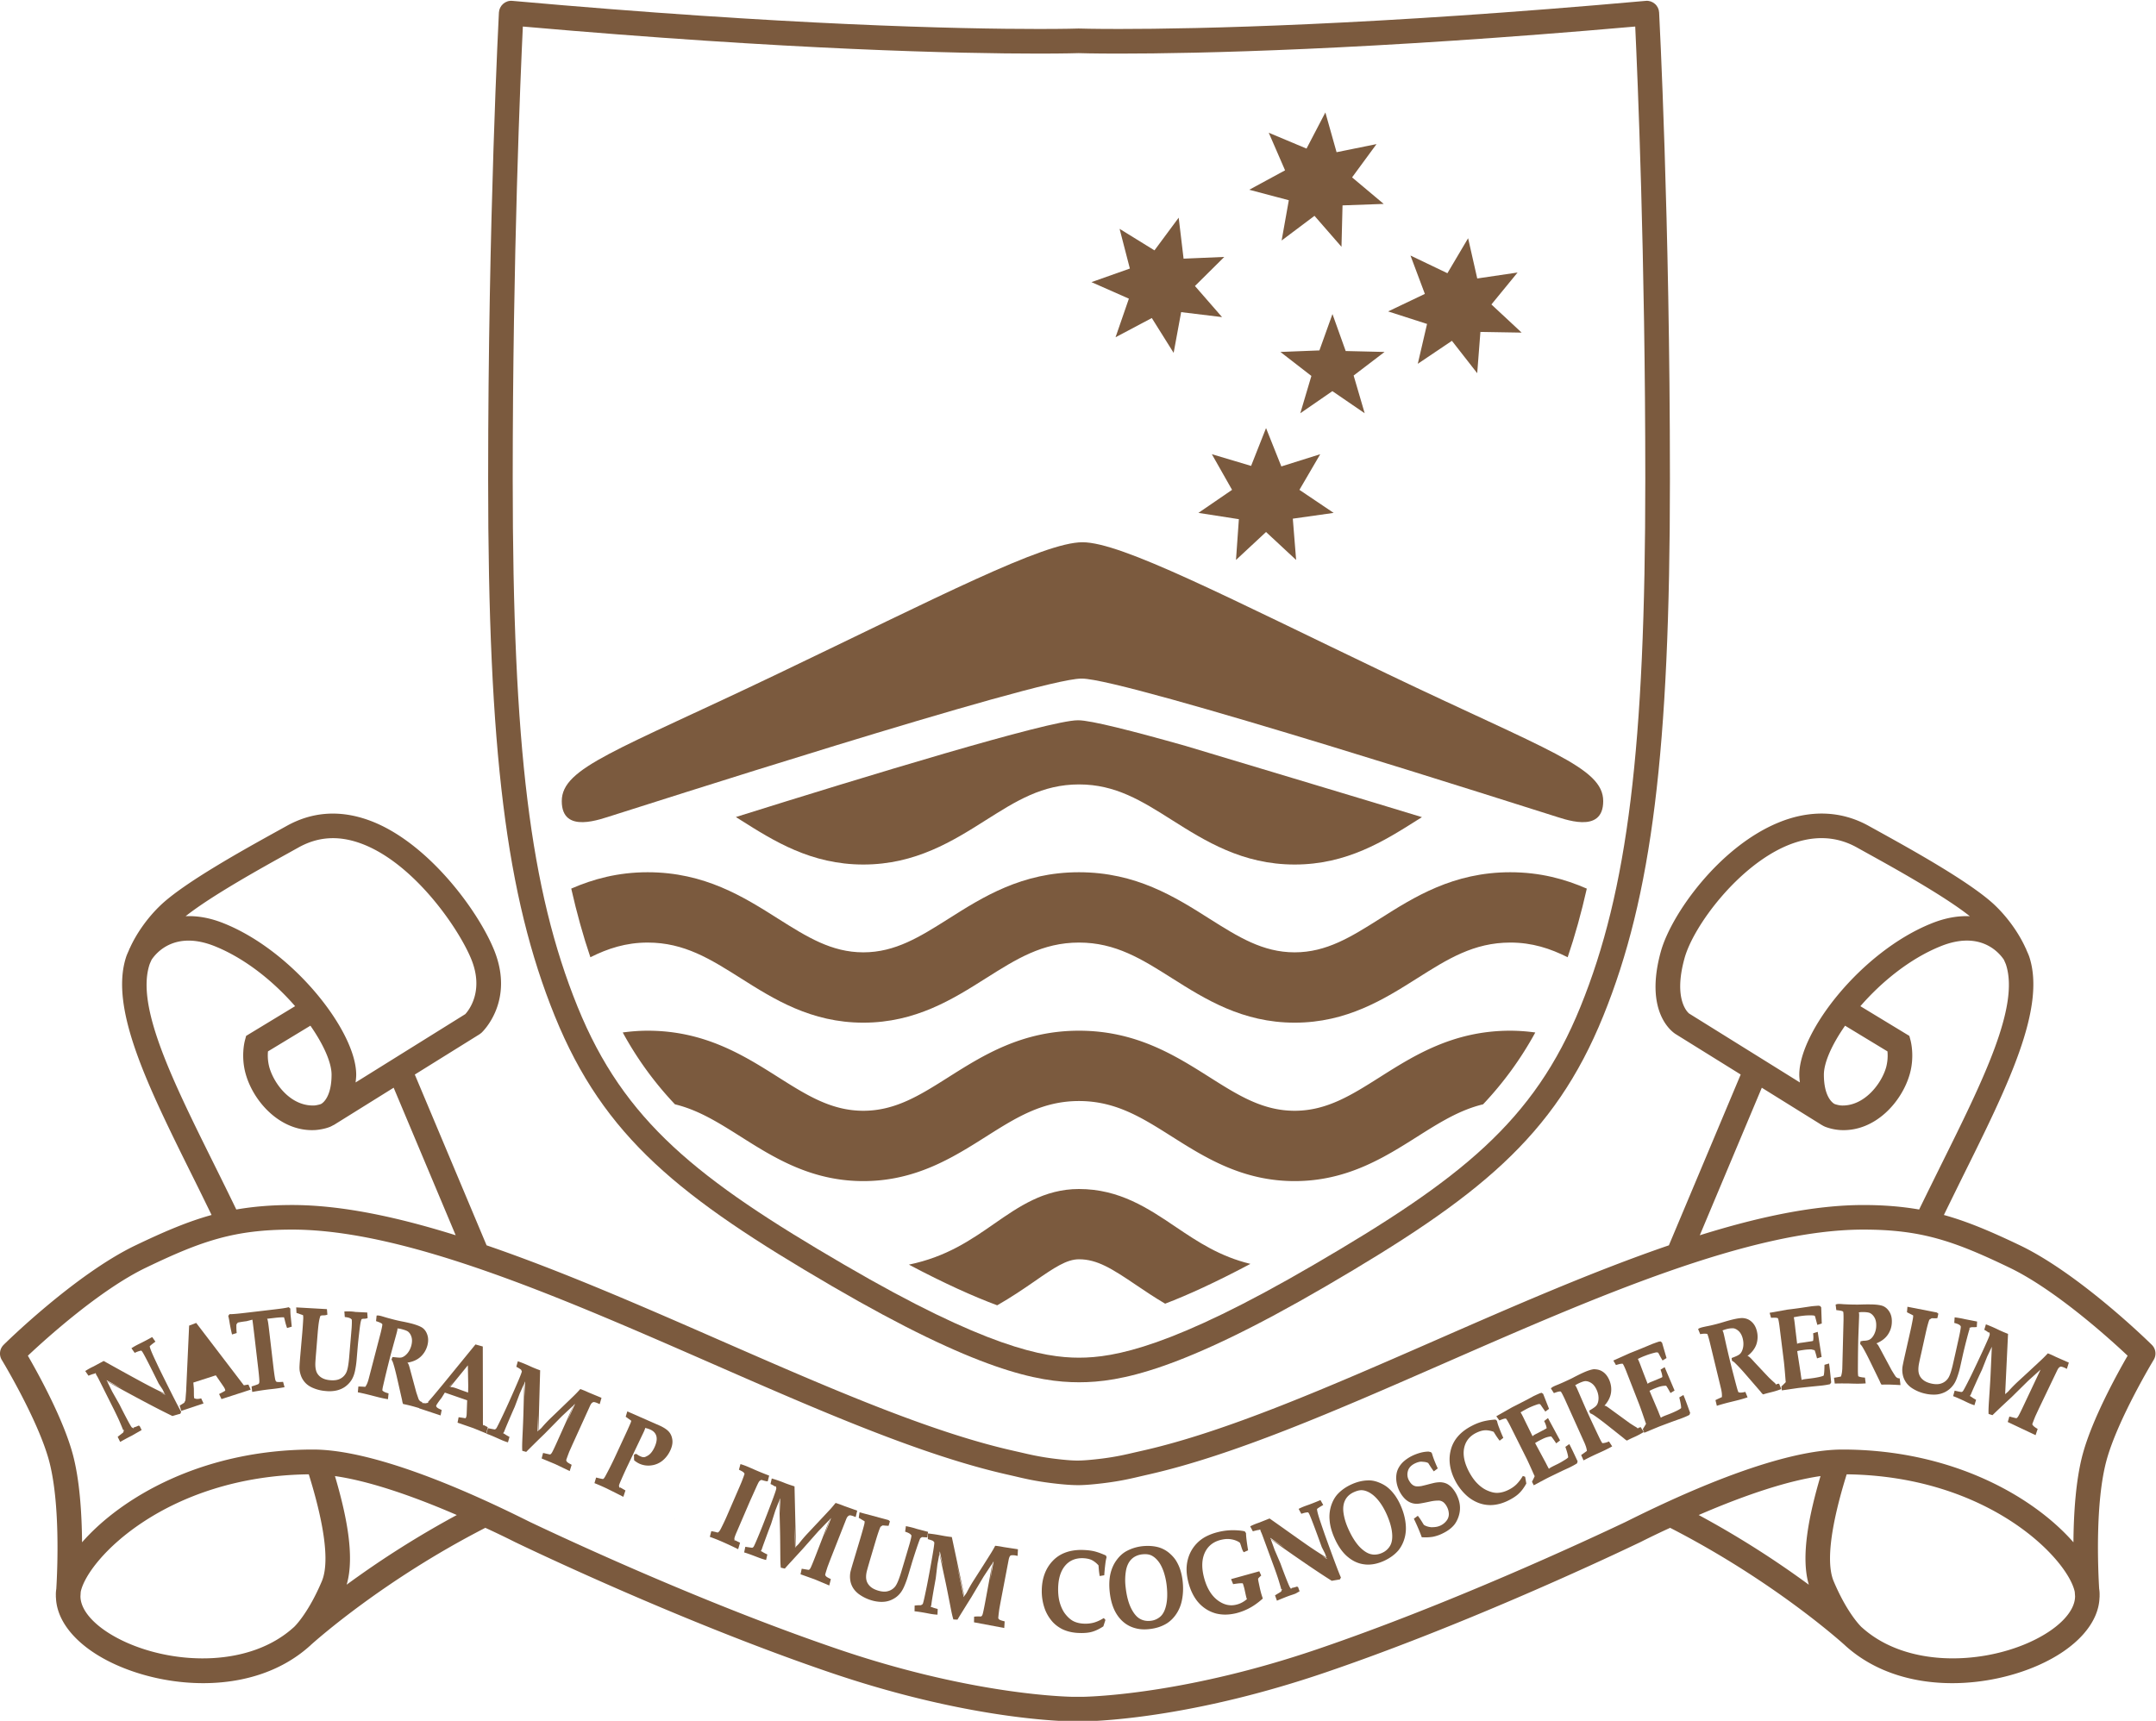 <svg xmlns="http://www.w3.org/2000/svg" width="372.073" height="297.031" fill="none"><path fill="#7B5A3E" d="M269.636 331.635c-.908-3.372-1.174-7.76-1.2-11.409-5.069 5.794-15.562 12.012-29.92 12.012-6.033 0-15.569-3.16-27.58-9.137l-.561-.277c-5.024-2.384-22.75-10.63-39.893-16.462-16.246-5.529-28.018-6.087-30.261-6.143h-1.364c-2.202.049-13.992.603-30.283 6.143-17.143 5.831-34.87 14.078-39.893 16.462l-.561.277c-12.01 5.978-21.547 9.137-27.58 9.137-14.358 0-24.851-6.218-29.917-12.012-.03 3.65-.295 8.04-1.203 11.41-1.223 4.536-4.426 10.353-5.813 12.752 2.43 2.29 9.405 8.575 15.289 11.401 7.226 3.478 11.454 4.93 18.926 4.93 14.699 0 34.705-8.755 54.054-17.218 14.138-6.191 27.494-12.038 38.69-14.538l.848-.195c1.197-.285 2.557-.606 4.591-.861 1.917-.243 2.96-.28 3.626-.28.456 0 1.503.037 3.42.28 2.034.255 3.391.576 4.591.86l.848.196c11.192 2.5 24.549 8.347 38.69 14.538 19.345 8.463 39.355 17.218 54.054 17.218 7.472 0 11.7-1.452 18.926-4.93 5.88-2.826 12.863-9.11 15.289-11.401-1.387-2.4-4.59-8.216-5.813-12.753m-6.979-24.394c-6.471-2.878-15.966-3.133-21.603 1.962-.015.007-.026.018-.048.037-.232.221-1.91 1.92-3.608 5.93-1.39 3.278.599 10.371 1.679 13.86 18.433-.225 28.649-10.99 29.528-15.223l.041-.573c-.012-2.059-2.303-4.35-5.989-5.993m-42.738 16.519c6.34 2.743 11.719 4.461 15.771 5.042-1.447-4.911-2.609-10.361-1.514-14.067a122 122 0 0 1-14.257 9.025m-175.04-9.021c1.096 3.702-.066 9.152-1.513 14.063 4.056-.58 9.435-2.299 15.775-5.042a123 123 0 0 1-14.261-9.021m-3.221.43c-1.683-3.964-3.339-5.67-3.593-5.914-.033-.026-.048-.045-.063-.052-5.638-5.098-15.132-4.844-21.603-1.962-3.686 1.644-5.974 3.934-5.985 5.993l.034.573c.878 4.233 11.098 14.998 29.527 15.223 1.084-3.496 3.073-10.586 1.683-13.86m-13.869 53.856c-5.473 11.03-10.201 20.553-8.437 26 .064.194.18.419.27.632.571.865 3.008 3.855 8.23 1.737 3.97-1.61 7.63-4.612 10.351-7.745l-6.34-3.848-.164-.617c-.056-.214-.512-2.089.101-4.29 1.017-3.653 4.538-7.523 8.975-7.288.33.015 1.249.128 1.97.427.079.03.206.097.374.191.045.022.097.041.135.064l7.708 4.802 8.03-19.105c-7.634 2.388-14.826 3.916-21.17 3.916-2.714 0-5.035-.203-7.23-.58a588 588 0 0 1-2.803 5.704m13.779 7.961c-.15-.07-.65-.187-.908-.198-3.047-.097-5.2 2.837-5.795 4.963a5.9 5.9 0 0 0-.172 2.044l5.492 3.328c1.716-2.463 2.74-4.788 2.74-6.341 0-2.65-.957-3.519-1.237-3.717zm-4.243 32.479 1.3.723c2.494 1.396 5.092 1.587 7.944.587 6.871-2.414 12.8-10.997 14.448-15.054 1.671-4.114-.332-6.614-.78-7.101l-14.202-8.849c.034.333.079.637.079 1.011 0 5.577-8.041 15.912-17.069 19.565-1.869.764-3.54 1.018-5.017.951 3.346 2.654 9.936 6.307 13.297 8.167M228.09 379.09l7.593-4.724s.007-.003.011-.015l.033-.018.03-.012c.296-.187.531-.288.61-.314a6.7 6.7 0 0 1 1.914-.4c4.463-.24 7.954 3.634 8.975 7.287.613 2.201.153 4.076.101 4.29l-.165.617-6.34 3.848c2.722 3.133 6.382 6.135 10.351 7.745 5.219 2.13 7.656-.869 8.232-1.737.086-.21.202-.438.269-.633 1.764-5.446-2.968-14.972-8.441-26.003-.919-1.864-1.865-3.77-2.803-5.7-2.195.377-4.512.58-7.226.58-6.34 0-13.54-1.528-21.173-3.916zm9.406-2.1c-.131.075-1.369.786-1.369 3.792 0 1.553 1.025 3.878 2.744 6.34l5.488-3.327a5.9 5.9 0 0 0-.168-2.044c-.595-2.13-2.826-5.068-5.794-4.963a3.4 3.4 0 0 0-.901.202m-19.401 18.9c1.158 4.161 6.919 11.906 13.307 14.571 3.249 1.347 6.288 1.261 9.024-.273l1.301-.723c3.365-1.86 9.947-5.506 13.297-8.167-1.477.067-3.144-.187-5.017-.951-9.027-3.653-17.064-13.988-17.064-19.565 0-.374.048-.678.074-1.007l-14.332 8.92c-.018.011-2.145 1.62-.59 7.194m60.49-50.095c-.089.101-9.233 9.115-17.046 12.873-3.738 1.789-6.781 3.088-9.876 3.945.823 1.684 1.649 3.365 2.449 4.99 5.786 11.656 10.781 21.724 8.62 28.406-.105.325-.273.659-.415 1l.015.01q-.037.064-.079.132c-.856 1.905-2.284 3.941-3.969 5.554-3.081 2.946-10.841 7.239-15.017 9.553l-1.289.711c-3.574 2.01-7.66 2.156-11.802.427-7.655-3.186-13.816-11.862-15.15-16.646-2.21-7.954 1.532-10.488 1.951-10.739l8.381-5.21-9.297-22.118c-9.719-3.332-20.021-7.835-30.156-12.27-13.992-6.12-27.213-11.907-38.103-14.344l-.889-.202c-1.122-.262-2.396-.565-4.262-.8-1.659-.203-2.557-.252-3.095-.252h-.078c-.359-.003-1.174.012-3.073.251-1.866.236-3.14.54-4.262.801l-.886.202c-10.893 2.437-24.114 8.224-38.106 14.344-10.135 4.435-20.44 8.938-30.156 12.27l-9.293 22.114 8.377 5.214.24.18c.179.164 4.332 4.117 1.648 10.731-2.123 5.229-8.788 14.202-16.347 16.855-3.712 1.303-7.26 1.037-10.545-.808l-1.286-.711c-4.176-2.314-11.94-6.607-15.016-9.553-1.69-1.613-3.114-3.649-3.97-5.554q-.041-.068-.083-.132l.019-.01c-.146-.341-.314-.682-.415-1-2.164-6.682 2.83-16.747 8.616-28.407.808-1.617 1.63-3.305 2.453-4.989-3.1-.857-6.142-2.156-9.873-3.945C9.7 354.91.557 345.896.47 345.795a1.58 1.58 0 0 1-.239-1.95c.049-.079 4.684-7.744 6.116-13.04 1.458-5.432 1.099-13.97.942-16.605a4.4 4.4 0 0 1-.052-.955h-.008c0-.022.004-.04.004-.063 0-.015-.004-.027-.004-.045 0-.019.011-.03.015-.045.094-3.335 3.005-6.6 7.861-8.763 3.219-1.433 7.181-2.343 11.2-2.343 4.942 0 9.966 1.374 13.801 4.821.004 0 .019.011.019.019q.005.005.011.004c.023.022.045.04.082.082.875.782 9.574 8.497 22.616 15.19 1.264-.58 2.546-1.195 3.87-1.86l.612-.293c5.062-2.414 22.926-10.72 40.234-16.608 16.31-5.547 28.025-6.236 31.266-6.307h1.462c3.203.071 14.918.76 31.224 6.307 17.312 5.888 35.173 14.194 40.234 16.608l.617.292c1.319.666 2.605 1.28 3.869 1.86 13.042-6.692 21.745-14.41 22.612-15.189.041-.041.063-.06.086-.082 0 0 .007 0 .007-.004a.1.1 0 0 1 .023-.023c3.835-3.443 8.855-4.817 13.797-4.817 4.019 0 7.985.91 11.2 2.343 4.856 2.164 7.775 5.428 7.865 8.763.004.015.011.026.011.045v.045c0 .022.004.04.004.063h-.008c.015.307.004.622-.052.955-.157 2.635-.52 11.173.942 16.6 1.432 5.3 6.067 12.966 6.112 13.045a1.575 1.575 0 0 1-.236 1.95" style="mix-blend-mode:passthrough" transform="matrix(1.333 0 0 -1.333 0 693.08)"/><path fill="#7B5A3E" d="M88.763 414.07c-.3-6.265-1.312-29.701-1.312-58.597 0-34.722 2.276-53.239 8.392-68.32 6.033-14.878 15.532-22.342 34.544-33.425 18.265-10.66 25.827-12.027 30.369-12.027h.022c4.55 0 12.108 1.366 30.373 12.027 19.012 11.083 28.507 18.547 34.54 33.425 6.12 15.081 8.389 33.598 8.389 68.32 0 28.904-1.01 52.332-1.304 58.598-34.601-3.043-56.664-3.504-66.81-3.504-3.405 0-5.154.056-5.24.06 0 0-1.753-.06-5.159-.06-10.141 0-32.204.46-66.804 3.504m72.015-175.554h-.022c-5.252 0-13.158 1.486-31.973 12.453-19.658 11.472-29.509 19.243-35.89 34.983-6.287 15.504-8.623 34.343-8.623 69.52 0 33.8 1.383 60.156 1.394 60.414.026.434.224.839.55 1.123.325.285.75.43 1.184.386 35.427-3.167 57.916-3.64 68.17-3.64 3.412 0 5.128.054 5.147.058.123-.004 1.839-.057 5.252-.057 10.257 0 32.747.472 68.173 3.639.422.045.856-.101 1.18-.386.33-.284.528-.69.55-1.123.012-.258 1.399-26.613 1.399-60.413 0-35.178-2.34-54.017-8.628-69.521-6.381-15.74-16.231-23.51-35.886-34.983-18.818-10.967-26.72-12.453-31.977-12.453" style="mix-blend-mode:passthrough" transform="matrix(1.333 0 0 -1.333 -28.09 556.537)"/><path fill="#7B5A3E" d="M220.188 195.943c-7.375 0-12.437-3.2-16.9-6.03-3.686-2.324-6.875-4.342-11.017-4.342s-7.326 2.018-11.012 4.342c-4.467 2.83-9.525 6.03-16.912 6.03-7.375 0-12.433-3.2-16.9-6.03-3.686-2.324-6.87-4.342-11.016-4.342-4.138 0-7.323 2.018-11.013 4.342-4.467 2.83-9.525 6.03-16.907 6.03-3.85 0-7.062-.883-9.895-2.118.714-3.148 1.532-6.109 2.478-8.89 2.258 1.134 4.598 1.901 7.424 1.901 4.744 0 8.123-2.144 12.044-4.619 4.266-2.695 9.095-5.753 15.869-5.753 6.777 0 11.61 3.058 15.872 5.753 3.918 2.475 7.3 4.62 12.052 4.62 4.747 0 8.13-2.145 12.044-4.62 4.265-2.695 9.103-5.753 15.872-5.753 6.774 0 11.608 3.058 15.873 5.753 3.917 2.475 7.297 4.62 12.055 4.62 2.823 0 5.159-.768 7.417-1.902.946 2.781 1.764 5.734 2.478 8.886-2.833 1.239-6.048 2.122-9.906 2.122" style="mix-blend-mode:passthrough" transform="matrix(1.333 0 0 -1.333 -32.872 411.75)"/><path fill="#7B5A3E" d="M127.665 154.93c4.265-2.694 9.099-5.753 15.872-5.753 6.774 0 11.607 3.059 15.869 5.754 3.917 2.478 7.304 4.619 12.055 4.619 4.744 0 8.127-2.141 12.044-4.62 4.266-2.694 9.1-5.753 15.873-5.753 6.77 0 11.603 3.059 15.868 5.754.21.134.404.254.61.381-3.776 1.18-30.575 9.208-30.609 9.227-6.926 1.958-12.283 3.316-13.86 3.316h-.098c-3.667 0-27.587-7.302-44.256-12.528.21-.127.419-.262.632-.396" style="mix-blend-mode:passthrough" transform="matrix(1.333 0 0 -1.333 -42.344 348.08)"/><path fill="#7B5A3E" d="M222.41 223.278c-7.376 0-12.438-3.196-16.9-6.022-3.686-2.332-6.875-4.346-11.017-4.346s-7.327 2.014-11.012 4.346c-4.468 2.826-9.525 6.022-16.912 6.022-7.375 0-12.433-3.196-16.9-6.022-3.686-2.332-6.87-4.346-11.016-4.346-4.139 0-7.323 2.014-11.013 4.346-4.467 2.826-9.525 6.022-16.908 6.022-1.136 0-2.198-.093-3.226-.228a44.4 44.4 0 0 1 6.759-9.305c3.05-.738 5.64-2.37 8.52-4.189 4.264-2.695 9.094-5.753 15.868-5.753 6.777 0 11.61 3.058 15.872 5.753 3.917 2.478 7.3 4.615 12.052 4.615 4.747 0 8.13-2.137 12.044-4.615 4.265-2.695 9.102-5.753 15.872-5.753 6.774 0 11.607 3.058 15.872 5.753 2.875 1.82 5.473 3.451 8.523 4.189a44.7 44.7 0 0 1 6.76 9.301 24 24 0 0 1-3.239.232" style="mix-blend-mode:passthrough" transform="matrix(1.333 0 0 -1.333 -35.835 475.54)"/><path fill="#7B5A3E" d="M191.47 235.37c-3.581 2.419-7.29 4.923-12.553 4.923-4.497 0-7.805-2.299-10.997-4.518-3.047-2.119-6.183-4.275-11.013-5.274 4.68-2.478 8.411-4.144 11.432-5.267 1.801 1.026 3.379 2.1 4.766 3.058 2.661 1.853 4.239 2.901 5.824 2.901 2.358 0 4.272-1.216 7.454-3.372 1.114-.753 2.332-1.572 3.697-2.377 2.956 1.126 6.575 2.785 11.042 5.154-3.929.947-6.747 2.815-9.652 4.773" style="mix-blend-mode:passthrough" transform="matrix(1.333 0 0 -1.333 -52.302 525.546)"/><path fill="#7B5A3E" d="m225.518 59.986 1.45-5.147 5.17 1.048-3.162-4.308 4.093-3.436-5.33-.191-.135-5.364-3.495 4.012-4.254-3.196.93 5.214-5.12 1.359 4.635 2.515-2.112 4.866 4.89-2.051z" style="mix-blend-mode:passthrough" transform="matrix(1.333 0 0 -1.333 -71.888 99.372)"/><path fill="#7B5A3E" d="m196.579 74.162-4.516 2.788 1.331-5.143-4.972-1.759 4.845-2.14-1.727-4.998 4.695 2.49 2.826-4.511.972 5.274 5.297-.644-3.51 4.028 3.798 3.765-5.27-.224-.633 5.307z" style="mix-blend-mode:passthrough" transform="matrix(1.333 0 0 -1.333 -62.807 142.074)"/><path fill="#7B5A3E" d="m247.312 77.343-4.781 2.29 1.862-4.97-4.755-2.268 5.039-1.621-1.2-5.162 4.418 2.976 3.275-4.192.415 5.345 5.338-.09-3.914 3.646 3.387 4.136-5.222-.771-1.182 5.21z" style="mix-blend-mode:passthrough" transform="matrix(1.333 0 0 -1.333 -79.88 150.257)"/><path fill="#7B5A3E" d="m226.09 79.446-5.05-.199 4.011-3.107-1.435-4.832 4.153 2.864 4.183-2.864-1.432 4.885 4.004 3.054-5.032.12-1.712 4.787z" style="mix-blend-mode:passthrough" transform="matrix(1.333 0 0 -1.333 -73.68 166.386)"/><path fill="#7B5A3E" d="m213.707 108.805-5.08 1.516 2.616-4.616-4.355-2.983 5.237-.816-.373-5.281 3.89 3.623 3.896-3.623-.43 5.348 5.286.749-4.43 2.983 2.695 4.616-5.035-1.584-1.981 4.967z" style="mix-blend-mode:passthrough" transform="matrix(1.333 0 0 -1.333 -68.963 225.457)"/><path fill="#7B5A3E" d="M164.327 160.457c5.633 0 59.257-17.226 60.812-17.69s6.67-2.541 6.67 1.827c0 4.36-7.11 6.494-27.944 16.473-20.829 9.972-34.424 17.046-39.47 17.046-5.047 0-18.64-7.074-39.472-17.046-20.833-9.979-27.943-12.112-27.943-16.473 0-4.368 5.114-2.291 6.67-1.827 1.55.464 54.954 17.69 60.584 17.69z" style="mix-blend-mode:passthrough" transform="matrix(1.333 0 0 -1.333 -32.327 331.023)"/><path fill="#7B5A3E" d="M17.47 256.8c.714-.39 1.369-.756 2.019-1.108-.628.314-1.264.629-1.951.97zm4.082-6.038-.003-.007c-.004.004 0 .004.003.007m.314-.366h-.007zm-6.997 7.53.015-.03zm10.197-3.024c-.198.094-.452.217-.676.326.209-.071.43-.172.624-.217zm-4.216 5.978.01-.03-.018.03zm2.486 1.344c-.012-.004-.023-.004-.03-.015.007.01.015.01.026.026zm.34-2.61c-.355.768-.565 1.277-.613 1.562.015.033.112.153.74.61l-.423.595a33 33 0 0 0-1.379-.734c-.37-.187-.781-.37-1.305-.715l.423-.599c.504.244.755.27.837.292.015-.003.079-.037.19-.217.244-.385.943-1.751 2.08-4.057l.5-.756.258-.528c-.796.367-1.805.876-3.05 1.55-1.825.988-3.398 1.867-4.834 2.665l-1.278-.69c-.22-.108-.568-.261-1.107-.613l.419-.603c.508.206.665.247.785.259l.138.09.086-.236a5 5 0 0 0 .33-.588l1.98-3.953c.28-.572.505-1.04.666-1.403.277-.64.445-1.052.505-1.217l.112.03-.098-.326c-.022-.03-.164-.127-.725-.572l.322-.655.108.056c.59.337 1.066.584 1.424.763l1.249.72-.258.523-.157.045-.105-.052c-.104-.056-.284-.116-.53-.202l.033-.109-.269.142c-.049.064-.18.262-.5.857-.382.72-.741 1.408-1.07 2.078l-.957 1.695-.643 1.303c3.622-1.999 6.44-3.503 8.445-4.47.343.106.68.207 1.02.293l.108.262c-.35.591-1.237 2.343-2.642 5.188-.184.367-.453.943-.815 1.718" style="mix-blend-mode:passthrough" transform="matrix(1.333 0 0 -1.333 -4.905 580.544)"/><path fill="#7B5A3E" d="M31.016 244.138c.486.299.572.351.59.366l.154.315c.018.105.044.494.093 1.168l.389 8.508.916.348 6.164-8.074s.123.004.318.052l.276.038.295-.655-3.779-1.224-.31.655c.677.344.781.42.8.434-.015.183-.079.33-.277.61l-.95 1.378-2.907-.936.067-.797c-.015-.846.018-1.142.048-1.24.303-.134.55-.097.901-.01l.303-.66-2.89-.961z" style="mix-blend-mode:passthrough" transform="matrix(1.333 0 0 -1.333 -10.339 568.056)"/><path fill="#7B5A3E" d="m46.565 240.889-.004.026.015-.026zm.878 10.08-.21.176a6 6 0 0 0-.549-.112c-.344-.06-1.024-.143-2.045-.262l-2.46-.289q-1.49-.18-2.01-.213a7 7 0 0 0-.606-.026l-.16-.221c.06-.232.104-.457.141-.659.02-.127.094-.677.348-1.748l.606.184a8 8 0 0 0-.038 1.119l.18.236c.325.07.706.127 1.14.183l.747.195q.04-.207.247-1.958l.501-4.293c.15-1.273.165-1.707.15-1.846q-.019-.161-.109-.228c-.03-.03-.172-.094-.893-.322l.082-.707.116.015c.744.138 1.402.232 1.974.303.538.06 1.203.12 2.097.292l-.19.692c-.554-.045-.805-.01-.827 0a.35.35 0 0 0-.157.195c-.045.13-.13.561-.28 1.834l-.501 4.293c-.135 1.142-.206 1.793-.314 1.846l.87.1c.46.057.86.09 1.317.094 0 0 .03-.048.085-.258.083-.326.15-.666.326-1.134l.605.176c-.1.996-.157 1.516-.16 1.576-.015.224-.023.471-.023.767" style="mix-blend-mode:passthrough" transform="matrix(1.333 0 0 -1.333 -13.134 560.415)"/><path fill="#7B5A3E" d="M51.236 250.8v-.012zm3.76-.206h-.003l.004.003zm2.479-.322v-.02zm2.733-.12h-.03zm-.602-.752c.026.014.1.052.332.052.094.007.202-.008.445.09l-.052.718-1.529.075c-.138.019-.572.101-1.432.06l.053-.719c.534-.06.736-.142.897-.318.019-.082.037-.337-.008-1.07q-.032-.414-.194-2.31l-.123-1.474c-.086-1-.21-1.681-.382-2.022a1.73 1.73 0 0 0-.744-.775c-.336-.19-.785-.258-1.315-.213-.475.034-.86.154-1.152.337a1.64 1.64 0 0 0-.613.681c-.12.277-.183.633-.18 1.067 0 .206.038.749.113 1.62l.202 2.516c.09.996.168 1.647.347 2.111.038.026.146.068.42.068.104.003.223-.004.481.086l-.06.718-3.98.225.04-.715.842-.288c.018-.06.037-.187.033-.43a65 65 0 0 0-.123-1.816l-.28-3.208c-.064-.771-.09-1.239-.083-1.419 0-.288.06-.583.168-.91s.285-.635.52-.905c.236-.277.557-.509.95-.692a5.1 5.1 0 0 1 1.749-.446 4.296 4.296 0 0 1 1.45.079c.43.108.812.28 1.14.531.322.244.587.536.782.857.194.322.344.723.437 1.19q.14.692.195 1.345l.142 1.695q.065.752.216 2.04c.131 1.1.187 1.363.296 1.569" style="mix-blend-mode:passthrough" transform="matrix(1.333 0 0 -1.333 -17.044 560.15)"/><path fill="#7B5A3E" d="m74.825 248.801.052-.015zm-2.404 1.018v.015zm-6.826 2.096.004.02zc.004-.003 0-.003 0 0m-3.693.839c.007 0 .019 0 .026-.004-.007 0-.019.004-.026.004m14.145-.225v-.015a.4.4 0 0 1-.071.023q.038-.007.071-.008m.004.105c-.344.12-.73.251-1.16.412-.407.15-.777.296-1.076.296-.022.01-.048.026-.067.033l2.27 2.785.048-2.661zm-2.415.786.542.67-.516-.685c-.007.004-.019.004-.026.015m4.71-5.139c-.228.112-.277.146-.284.153l-.079-.082-.018.344.003.704-.018 9.197-.946.266-4.198-5.143c-.594-.715-.99-1.198-1.192-1.434a27 27 0 0 0-.774-.887l.082-.075-.389-.082c-.015 0-.108.011-.44.04l.014.12c-.224.064-.299.117-.437.315-.049.101-.154.423-.33.947l-.754 2.789c-.012.052-.053.21-.124.464-.07.236-.127.457-.254.561 0 .015-.004.023-.004.03.703.113 1.275.37 1.705.768.43.4.725.902.878 1.486.124.494.12.95-.022 1.358-.135.408-.363.719-.665.921-.292.187-.744.36-1.387.532a22 22 0 0 1-1.238.273q-.447.085-1.069.243c-.486.128-.86.225-1.159.318-.515.158-.818.247-1.042.191l-.075-.715c.624-.205.762-.307.815-.411.007-.06-.015-.274-.195-1.03l-1.592-6.112c-.105-.36-.19-.625-.419-.955-.078 0-.269.023-.897.045l-.071-.752c.535-.105 1.106-.24 1.723-.397.692-.176 1.368-.374 2.18-.498l.078.753c-.37.104-.587.176-.796.366-.008.042-.008.161.063.498a151.306 151.306 0 0 0 .938 3.867q.175.665.718 2.631c.161.588.27.959.214 1.048a2.7 2.7 0 0 0 .553-.09c.411-.108.691-.213.822-.314.21-.16.363-.4.456-.707s.086-.667-.015-1.078c-.104-.4-.28-.756-.523-1.041q-.36-.416-.736-.524c-.258-.064-.554-.004-1.19.052l-.123-.333a1.9 1.9 0 0 0 .236-.527c.15-.465.31-1.1.493-1.898l.636-2.796c.03-.169.045-.307.13-.524.315-.068.629-.135.946-.217.24-.06.632-.169 1.133-.319l-.004-.026 2.785-.924.142.71c-.58.244-.699.356-.717.547.037.098.186.356.702 1.026l.423.677 2.89-.999-.06-1.662c-.008-.344-.042-.505-.146-.659-.049 0-.217.034-.901.131l-.138-.707 2.026-.7 1.69-.693.194.813z" style="mix-blend-mode:passthrough" transform="matrix(1.333 0 0 -1.333 -20.59 577.13)"/><path fill="#7B5A3E" d="m91.266 255.53.049-.018zm4.187 7.011-1.024-2.275.845 2.115zm-6.467 2.905-.052-1.987-.045 1.77zm-2.284-7.74.015.03-.004-.038q-.005-.002-.01.007m-2.583 1.036q.018-.01.037-.015c-.01 0-.03.004-.037.004zm3.977 9.163-.003-.015zm2.498-8.942.063 2.055.015-1.988c-.03-.026-.049-.044-.078-.067m8.13 4.29-.049.022zm-.086-.753.236.82-1.69.7c-.138.06-.441.217-1.054.438-.273-.3-.509-.554-.703-.741-.198-.202-.733-.715-1.596-1.546l-1.555-1.494c-.31-.303-.733-.733-1.17-1.25-.131-.12-.25-.228-.397-.367l.221 7.823q-.6.21-1.17.468c-.292.128-.811.386-1.72.704l-.198-.715c.19-.09.393-.217.613-.37l.105-.225c-.011-.079-.086-.344-.467-1.231-.296-.697-.643-1.487-1.043-2.381a95 95 0 0 0-.96-2.092q-.59-1.248-.797-1.61c-.071-.112-.116-.161-.232-.206-.03 0-.172.019-.897.165l-.187-.715q.523-.18 1.372-.562c.437-.19.856-.4 1.413-.561l.198.707c-.46.247-.587.337-.62.37l-.199.106.139.22q.044.154.52 1.273c.32.749.597 1.396.84 1.932l.643 1.71.584 1.31-.105-3.937c-.019-.64-.056-1.606-.12-2.898-.03-.756-.063-1.343-.026-1.886l.508-.142q.347.353.935.932c.64.636 1.133 1.111 1.48 1.448l2.176 2.216 1.525 1.426-2.04-4.548c-.412-.924-.666-1.452-.767-1.602-.109-.164-.183-.19-.21-.202-.052 0-.22.034-.915.195l-.187-.715 1.764-.734 1.87-.898.253.812c-.572.311-.646.37-.706.592.033.13.16.486.374 1.048.037.093.187.423.433.98l2.27 4.994c.153.344.287.46.47.509q.204-.002.602-.184z" style="mix-blend-mode:passthrough" transform="matrix(1.333 0 0 -1.333 -27.993 592.282)"/><path fill="#7B5A3E" d="m102.774 260.118.018-.011c-.007 0-.011.007-.022.007zm4.16 9.08-.007-.01zm4.53-6.201c.404.34.73.767.965 1.268.243.513.337.989.277 1.415-.056.423-.21.771-.449 1.037-.239.27-.61.517-1.103.753l-4.276 1.879-.21-.69.718-.52c0-.033-.015-.104-.074-.265-.053-.135-.202-.464-.438-.996l-1.64-3.54a45 45 0 0 0-1.156-2.292c-.172-.318-.24-.4-.34-.452-.093 0-.295.04-.9.19l-.214-.726q.737-.292 1.518-.659c.478-.235 1.181-.58 2.112-1.059l.108-.056.273.827-.718.412-.06-.101-.06.307c.008.067.064.25.27.711q.431.994.867 1.909l1.787 3.75c.247.513.449.906.467 1.105q.404-.085.71-.232c.408-.195.65-.472.748-.857q.14-.586-.265-1.445c-.258-.547-.565-.906-.909-1.082-.344-.18-.486-.3-1.17.079-.06.045-.12.1-.314.187l-.254-.12.008-.075c.007-.22 0-.408.022-.644a2.9 2.9 0 0 1 .662-.43 2.8 2.8 0 0 1 1.58-.225 2.84 2.84 0 0 1 1.459.637" style="mix-blend-mode:passthrough" transform="matrix(1.333 0 0 -1.333 -34.208 602.663)"/><path fill="#7B5A3E" d="m115.387 262.138.012.03-.004-.03zm-3.48 1.486.015-.008a.02.02 0 0 0-.011.004z" style="mix-blend-mode:passthrough" transform="matrix(1.333 0 0 -1.333 -37.302 611.654)"/><path fill="#7B5A3E" d="M122.685 268.987c.008-.003.019-.003.027-.01-.008 0-.02.007-.03.007zm3.877 9.2-.008-.025zm3.514-1.407c-.008.004-.019.015-.027.015a.03.03 0 0 0 .027-.015m-4.325-8.392-.034.319c.022.138.123.434.321.88l1.671 3.888c.038.086.3.663.785 1.745q.21.47.296.636c.12.243.19.34.426.43.086-.007.512-.176.819-.18l.186.742c-.624.236-1.274.494-1.958.797-.61.266-1.144.517-1.757.693l-.198-.727c.49-.24.631-.321.725-.527-.038-.154-.165-.506-.385-1.067-.105-.258-.348-.82-.73-1.7l-1.203-2.773q-.292-.673-.68-1.441c-.172-.345-.277-.54-.482-.63-.068.012-.292.098-.823.18l-.19-.737a24 24 0 0 0 1.63-.647 52 52 0 0 0 1.932-.899l.105-.052.246.842c-.444.202-.586.28-.631.318z" style="mix-blend-mode:passthrough" transform="matrix(1.333 0 0 -1.333 -40.846 623.742)"/><path fill="#7B5A3E" d="m135.91 275.097.057-.026zm3.817 7.217-.908-2.347.74 2.167zm-6.691 2.343.082.217.052-1.995zm-1.795-7.628.012.022-.004-.03s-.008.004-.008.008m-2.635.898c.011 0 .03-.011.041-.011-.011-.004-.03.007-.04.003zm3.499 9.358-.007-.023zm2.957-8.804-.06 2.762.13-2.687c-.025-.026-.044-.049-.07-.075m7.895 4.712-.06.02zm-.053-.756.202.828-1.73.617c-.135.053-.449.187-1.07.382a24 24 0 0 0-.665-.79c-.19-.198-.691-.745-1.514-1.617l-1.476-1.572a17 17 0 0 1-1.107-1.31c-.123-.131-.235-.24-.374-.374l-.183 7.808c-.404.13-.8.258-1.192.408-.296.12-.834.344-1.754.617l-.16-.718c.19-.086.403-.21.631-.34l.06.085.06-.303c-.015-.142-.15-.554-.407-1.258-.262-.707-.569-1.52-.92-2.421a81 81 0 0 0-.852-2.153c-.352-.853-.587-1.4-.714-1.647a.4.4 0 0 0-.22-.22c-.042 0-.199.022-.902.127l-.15-.73c.356-.101.82-.27 1.399-.49.445-.169.875-.352 1.439-.487l.165.711c-.479.232-.606.31-.64.348l-.202.09.12.228q.04.153.456 1.288c.284.775.527 1.43.744 1.984l.55 1.737.515 1.336.098-3.93c.015-.648.026-1.61.033-2.905.008-.745.004-1.347.067-1.883l.52-.12c.217.251.512.58.882.977.61.67 1.077 1.176 1.402 1.531l2.056 2.325 1.454 1.505-1.802-4.657c-.452-1.164-.62-1.527-.684-1.64-.1-.16-.172-.194-.205-.205-.071 0-.262.04-.916.146l-.153-.719 1.801-.644 1.918-.805.206.828c-.542.262-.647.322-.737.55q.04.207.322 1.067l.385 1.014 2.003 5.09c.139.356.266.472.468.536.134 0 .336-.052.59-.157z" style="mix-blend-mode:passthrough" transform="matrix(1.333 0 0 -1.333 -42.823 638.347)"/><path fill="#7B5A3E" d="M150.83 276.543q.007-.002.012-.004l-.011-.015zm-2.78 11.326v-.01zm3.64-.969-.048.015.049-.008zm2.363-.82-.007-.026zm2.647-.681-.045.011.045-.004zm-.86-.745.206.146c.086 0 .25-.019.702-.041l.094.722-1.477.386c-.13.045-.546.187-1.39.355l-.098-.718c.513-.172.696-.292.815-.494.004-.068-.022-.296-.228-1.045-.078-.262-.295-1.01-.658-2.227l-.422-1.411c-.292-.966-.553-1.61-.785-1.905a1.73 1.73 0 0 0-.89-.603c-.362-.123-.815-.1-1.334.053-.453.138-.808.329-1.05.569-.244.24-.397.512-.46.793-.068.3-.06.651.033 1.082.049.206.195.722.441 1.568l.718 2.414c.288.97.505 1.588.635 1.842l.255.172c.145 0 .366-.037.788-.048l.172.576-.187.168-3.745 1.004-.105-.712.763-.452a1.6 1.6 0 0 0-.056-.427c-.135-.528-.3-1.1-.49-1.748l-.927-3.092q-.332-1.108-.378-1.363a3.1 3.1 0 0 1-.018-.935q.061-.518.325-.985c.176-.314.441-.61.789-.876a5.4 5.4 0 0 1 1.618-.8 4.7 4.7 0 0 1 1.335-.21l.104.004c.438.01.849.104 1.223.284q.557.257.946.681.388.416.669 1.078c.183.43.336.85.463 1.27l.486 1.627c.142.483.352 1.13.624 1.954.36 1.063.464 1.295.494 1.344" style="mix-blend-mode:passthrough" transform="matrix(1.333 0 0 -1.333 -48.912 644.96)"/><path fill="#7B5A3E" d="m171.133 291.009-.034.004zm-5.428-9.272.037-.004zm2.418 7.804-.456-2.459.322 2.261zm-6.968 1.3.42-1.958-.464 1.714zm-.396-8.07.008.037v-.042s-.004 0-.008.004m-2.755.407c.008 0 .023-.004.03-.004-.007-.003-.022 0-.03-.003zm1.709 9.837-.004-.015zm4.53-8.1-.95 4.53 1.01-4.44c-.022-.038-.037-.056-.06-.09m4.082 6.648c-.19-.36-.362-.655-.504-.887q-.217-.353-1.185-1.88l-1.163-1.819a17 17 0 0 1-.845-1.493c-.097-.142-.187-.273-.295-.438l-1.626 7.643c-.423.049-.838.109-1.249.188-.314.056-.882.175-1.835.277l-.026-.738c.205-.048.433-.12.684-.224l.157-.188c.007-.093-.015-.4-.168-1.306-.124-.749-.277-1.598-.453-2.564-.202-1.07-.344-1.827-.44-2.26q-.278-1.36-.397-1.749c-.03-.097-.064-.172-.3-.266-.134 0-.358.015-.788-.044l-.011-.738q.55-.054 1.465-.22c.471-.09.92-.192 1.507-.218l.026.738c-.523.134-.658.194-.692.217l-.217.056.083.24c.003.108.07.565.202 1.358q.207 1.203.37 2.081l.216 1.812.262 1.404.823-3.84c.13-.622.321-1.577.568-2.846.142-.74.254-1.325.415-1.841l.53-.023q.252.43.688 1.127c.475.767.841 1.355 1.096 1.756l1.585 2.668 1.151 1.752-.908-4.91c-.184-.985-.307-1.565-.367-1.73-.067-.187-.13-.236-.254-.255-.142 0-.378.027-.837-.022l-.015-.73 3.917-.737.053.857c-.613.157-.707.202-.827.397 0 .142.042.509.12 1.111q.023.156.19 1.063l1.029 5.38c.067.37.172.516.243.568.063.045.314.082.725.004l.198-.041.041.857-1.813.277c-.146.022-.478.105-1.129.176" style="mix-blend-mode:passthrough" transform="matrix(1.333 0 0 -1.333 -52.627 655.465)"/><path fill="#7B5A3E" d="M184.947 281.906c.004 0 .008.004.008.004v-.012zm.135 9.575c.512-.012.935-.094 1.256-.255.325-.168.62-.415.852-.681.026-.315.041-.745.154-1.378l.59.101c.026.465.075.962.142 1.501q.061.502.161.835l-.093.225c-.584.258-1.096.445-1.54.55-.45.101-.958.157-1.642.168-1.57 0-2.814-.479-3.704-1.422-.912-.962-1.387-2.235-1.413-3.773a6.8 6.8 0 0 1 .418-2.512q.293-.773.838-1.44c.362-.45.818-.805 1.35-1.086.676-.337 1.465-.513 2.343-.524l.16-.004c.55 0 1.018.049 1.399.161.411.112.89.33 1.462.7l.272.838-.213.24-.078-.045a5 5 0 0 0-1.2-.543 4.3 4.3 0 0 0-1.148-.142c-.616.008-1.14.131-1.566.36-.306.168-.624.441-.927.812-.31.37-.553.846-.733 1.407-.183.565-.269 1.239-.258 1.999q.034 1.877.886 2.912c.55.659 1.282.996 2.232.996" style="mix-blend-mode:passthrough" transform="matrix(1.333 0 0 -1.333 -59.948 657.5)"/><path fill="#7B5A3E" d="M198.873 284.325q-.22-1.029-.748-1.509a2.24 2.24 0 0 0-1.263-.558c-.524-.06-1.002.027-1.42.274q-.632.365-1.133 1.388c-.333.682-.569 1.584-.692 2.688a7.3 7.3 0 0 0 .041 2.126c.109.633.348 1.134.707 1.493.358.356.83.57 1.394.637.127.011.247.022.363.022q.505 0 .86-.18.482-.248.882-.767c.269-.344.493-.797.676-1.325a8.7 8.7 0 0 0 .393-1.797c.108-.962.09-1.8-.06-2.492m1.813 4.547a5.4 5.4 0 0 1-.553 1.19c-.228.36-.542.7-.931 1.023a3.8 3.8 0 0 1-1.32.692c-.643.176-1.345.22-2.097.142a5.6 5.6 0 0 1-2.056-.636q-.723-.392-1.29-1.172c-.377-.509-.642-1.115-.8-1.808-.149-.685-.179-1.482-.078-2.365.13-1.146.434-2.096.905-2.834.467-.73 1.069-1.265 1.79-1.587a4.3 4.3 0 0 1 1.802-.367q.327-.001.677.042 1.292.145 2.254.756c.46.303.863.707 1.192 1.205.333.498.568 1.056.7 1.662.179.812.22 1.68.115 2.594a7.4 7.4 0 0 1-.31 1.463" style="mix-blend-mode:passthrough" transform="matrix(1.333 0 0 -1.333 -63.834 656.018)"/><path fill="#7B5A3E" d="m210.738 283.111.004-.007zm3.44.958-.034-.003zm-.034-1.156c-.056.273-.042.329-.034.337.019.063.1.157.396.415l-.25.547-3.656-1.015.269-.651c.553.09.912.135 1.241.108.019-.03.082-.16.228-.744l.142-.66c.082-.359.131-.602.187-.628a3.4 3.4 0 0 0-.65-.453 3 3 0 0 0-.722-.273c-.875-.225-1.72 0-2.516.629-.803.643-1.379 1.658-1.712 3.009-.303 1.235-.246 2.295.157 3.133.404.838 1.092 1.374 2.041 1.61.415.1.8.142 1.148.104.351-.033.68-.12.976-.258.127-.056.254-.138.351-.21q.09-.194.18-.497c.09-.285.149-.502.325-.734l.56.247c-.175 1.052-.265 1.797-.269 2.227l-.164.232c-.378.09-.868.139-1.507.146a8 8 0 0 1-1.966-.247 7 7 0 0 1-1.495-.546 4.65 4.65 0 0 1-2.116-2.197 5 5 0 0 1-.43-1.662c-.052-.6.015-1.288.198-2.022.217-.887.557-1.662 1.02-2.313a4.7 4.7 0 0 1 1.122-1.115 4.5 4.5 0 0 1 1.51-.697 5 5 0 0 1 1.133-.13c.456 0 .935.063 1.424.179a7.6 7.6 0 0 1 1.623.614c.52.266 1.121.659 1.824 1.288q-.19.537-.318 1.07c-.056.232-.138.621-.25 1.157" style="mix-blend-mode:passthrough" transform="matrix(1.333 0 0 -1.333 -68.28 650.077)"/><path fill="#7B5A3E" d="m218.424 284.354 1.884-1.325c-.583.378-1.181.77-1.832 1.183zm3.387-6.46h-.008c-.003 0-.01-.004-.01-.004.003.003.01.003.014.018zm.265-.397-.004.007zm-6.108 8.272.008-.03-.015.03zm9.794-4.151c-.183.104-.419.262-.628.396.194-.097.4-.213.587-.292zm-3.521 6.415.007-.026-.015.023q.001.002.008.003m2.62 1.063a.1.1 0 0 0-.037-.01c.007.003.022.007.033.018zm.045-2.639c-.27.801-.419 1.33-.43 1.617.023.042.135.15.804.532l-.36.633a34 34 0 0 0-1.446-.577c-.392-.142-.826-.277-1.38-.561l.349-.637c.478.161.702.187.867.187.015-.007.075-.044.164-.232.195-.404.74-1.837 1.615-4.267l.411-.812.198-.546a52 52 0 0 0-2.86 1.879c-1.7 1.19-3.162 2.245-4.507 3.185l-1.346-.535c-.228-.083-.59-.191-1.163-.483l.344-.644c.542.15.7.172.759.172l.194.064.068-.247c.056-.09.138-.296.258-.614l1.525-4.151q.326-.905.504-1.467c.206-.67.33-1.09.37-1.27l.109.023-.127-.318c-.026-.019-.157-.097-.789-.48l.25-.7.109.053q.937.39 1.499.595l.77.262.553.311-.198.55-.153.06-.105-.037a4 4 0 0 0-.553-.139l-.086-.112h-.019l-.123.172c-.064.094-.198.4-.404.91a73 73 0 0 0-.826 2.178l-.763 1.778-.497 1.381c3.447-2.444 6.008-4.2 7.892-5.382.355.06.702.12 1.05.176l.138.247c-.28.617-.968 2.448-2.048 5.446q-.208.589-.617 1.8" style="mix-blend-mode:passthrough" transform="matrix(1.333 0 0 -1.333 -71.94 644.487)"/><path fill="#7B5A3E" d="M235.352 271.273q-.238 0-.475.057c-.467.104-.972.434-1.495.976-.52.562-1.017 1.352-1.462 2.366-.31.7-.512 1.389-.598 2.04-.082.64-.004 1.194.235 1.643.232.446.617.79 1.137 1.018.351.158.68.244.968.244.086 0 .164-.015.243-.023.359-.063.721-.22 1.073-.475.355-.247.706-.606 1.043-1.06q.504-.684.908-1.594c.389-.887.624-1.692.688-2.4q.1-1.043-.266-1.661a2.23 2.23 0 0 0-1.035-.91 2.4 2.4 0 0 0-.964-.22m2.639 7.674c-.27.37-.565.7-.89.973-.314.27-.718.505-1.189.692-.445.18-.953.3-1.465.266-.662-.015-1.35-.183-2.041-.49-.695-.31-1.293-.715-1.78-1.22-.38-.39-.672-.895-.878-1.501a4.7 4.7 0 0 1-.217-1.966c.053-.703.266-1.47.628-2.283.464-1.055 1.04-1.875 1.701-2.425.673-.57 1.406-.899 2.187-.985.157-.022.31-.03.467-.03.643 0 1.312.157 1.996.457.793.356 1.44.823 1.926 1.389.35.438.613.943.78 1.52.169.572.225 1.175.169 1.796-.067.831-.295 1.67-.662 2.5a7.4 7.4 0 0 1-.732 1.307" style="mix-blend-mode:passthrough" transform="matrix(1.333 0 0 -1.333 -76.503 629.95)"/><path fill="#7B5A3E" d="M243.78 267.92h-.008zm4.534 3.708a2.5 2.5 0 0 1-.602.52c-.202.12-.437.203-.695.24-.258.042-.557.03-.92-.03-.127-.018-.404-.09-.826-.194-.415-.116-.744-.187-.972-.244-.303-.044-.55-.056-.74-.026a1 1 0 0 0-.479.24c-.153.123-.295.325-.437.591-.18.382-.21.76-.09 1.168.116.397.412.711.879.947.314.15.68.28.998.225.333-.015.59-.071.748-.169.13-.19.317-.528.721-1.074l.512.382a18 18 0 0 0-.463 1.089 9 9 0 0 0-.288.86l-.127.158-.303.071c-.3 0-.62-.041-.95-.12a6.3 6.3 0 0 1-1.218-.445 5 5 0 0 1-1.05-.7 3.1 3.1 0 0 1-.748-.996c-.176-.374-.254-.823-.228-1.336.03-.509.168-1.022.41-1.512.173-.348.39-.663.64-.928q.382-.405.849-.584c.314-.12.669-.169 1.054-.116.25.03.747.12 1.495.284.404.082.707.112 1.114.109.217-.02.408-.105.572-.236q.257-.226.449-.603a2.15 2.15 0 0 0 .228-.91 1.38 1.38 0 0 0-.28-.83 2.1 2.1 0 0 0-.782-.644c-.321-.154-.654-.225-1.196-.225-.415.034-.752.154-.98.31-.273.435-.478.802-.78 1.169l-.513-.378c.482-.996.796-1.77 1.024-2.4.172-.007.337-.015.494-.015.347 0 .661.03.945.075a5 5 0 0 1 1.309.457q.944.462 1.473 1.115c.22.281.396.618.538 1.026.134.4.198.794.19 1.198-.01.539-.156 1.085-.433 1.654a4 4 0 0 1-.542.827" style="mix-blend-mode:passthrough" transform="matrix(1.333 0 0 -1.333 -80.344 618.978)"/><path fill="#7B5A3E" d="m259.728 263.481-.05-.082a5.4 5.4 0 0 0-.803-1.033 4 4 0 0 0-.957-.663q-.801-.41-1.547-.412c-.352 0-.76.098-1.204.289-.437.18-.875.479-1.3.902-.423.415-.812.97-1.16 1.647-.564 1.115-.755 2.118-.572 2.987.184.86.696 1.508 1.514 1.924.453.228.864.351 1.26.359.351 0 .718-.079 1.04-.202.171-.266.377-.633.777-1.15l.478.367q-.293.635-.575 1.393a5 5 0 0 0-.247.812l-.187.161a8.6 8.6 0 0 1-1.619-.24 7 7 0 0 1-1.416-.553c-1.455-.738-2.374-1.763-2.733-3.047-.359-1.28-.183-2.62.508-3.994a6.8 6.8 0 0 1 1.537-2.025 5 5 0 0 1 1.413-.887 4.3 4.3 0 0 1 1.663-.326h.038c.751.015 1.532.22 2.317.618.546.277.99.569 1.305.872.318.292.64.707.972 1.302l-.153.876z" style="mix-blend-mode:passthrough" transform="matrix(1.333 0 0 -1.333 -83.415 605.985)"/><path fill="#7B5A3E" d="M264.955 264.836h-.011zm1.454-2.687-.01.022zm-.288-.27h.008l-.008-.007zm1.59-.404-.03-.019.022.027q.009-.007.007-.008m-.457-.21c.21-.602.333-1.029.366-1.347-.014-.034-.1-.146-.512-.386a9 9 0 0 0-1.058-.584c-.403-.202-.758-.359-.927-.527-.12.21-.254.468-.4.763l-1.386 2.575q.32.213.856.476c.388.198.725.333 1.215.385.07-.052.213-.235.661-.898l.497.378-1.562 2.894-.497-.382c.18-.37.287-.648.325-.925 0 0-.045-.048-.28-.172-.516-.277-.812-.43-.894-.475-.27-.135-.53-.251-.647-.405l-.658 1.34c-.377.749-.654 1.382-.897 1.76.326.194.647.378.968.539.344.168.703.318 1.088.449.27.097.374.108.49.052.056-.067.187-.277.658-.94l.478.353-.762 1.942-.202.139-.232-.064c-.411-.183-.688-.31-.822-.378l-1.096-.584c-.613-.314-1.162-.602-1.663-.85l-2.048-1.164.396-.546c.516.217.714.266.856.24.056-.05.187-.24.493-.824l2.086-4.17c.168-.326.419-.876.759-1.628.183-.412.31-.711.378-.824-.075-.198-.187-.404-.348-.73l.228-.456.1.052c1.119.6 1.72.914 1.81.955.329.164.935.453 1.81.88l.9.411c.434.217.77.4.987.547l.071.265c-.273.554-.58 1.273-1.076 2.227z" style="mix-blend-mode:passthrough" transform="matrix(1.333 0 0 -1.333 -86.104 598.012)"/><path fill="#7B5A3E" d="m279.613 255.728-.008.011zc.003.004 0 .004 0 0m-4.094-1.857-.01.019zm3.514 2.343-.011-.112-.21.18q-.146.068-.848.524l-2.336 1.7q-.069.054-.389.284c-.198.138-.389.292-.55.284-.003.008-.01.008-.018.011q.716.799.848 1.67c.083.58 0 1.153-.25 1.707-.21.464-.501.823-.867 1.048-.318.202-.632.277-1.096.295-.344-.037-.81-.187-1.413-.46-.302-.135-.68-.326-1.136-.558-.27-.15-.598-.307-.987-.483a26 26 0 0 0-1.062-.471c-.52-.21-.83-.333-.968-.524l.385-.6c.535.195.737.24.897.195.042-.048.165-.228.494-.928l2.59-5.753c.142-.348.243-.606.292-.996-.034-.033-.16-.13-.744-.539l.31-.692.109.056q.719.381 1.588.779c.647.292 1.298.572 2.008.98l-.411.637c-.352-.15-.587-.206-.853-.217-.033.033-.108.134-.258.423q-.094.179-.729 1.52-.514 1.097-.968 2.084c-.187.412-.553 1.254-1.091 2.497-.243.558-.389.92-.49.954a3.3 3.3 0 0 0 .49.277c.478.221.718.274.856.274.258 0 .52-.09.777-.266q.399-.27.662-.85c.176-.382.258-.767.25-1.138q-.021-.56-.25-.868c-.153-.21-.456-.404-.96-.704l.119-.34q.211-.062.512-.263.611-.411 1.581-1.171l2.243-1.778c.131-.112.228-.21.43-.322q.425.228.867.423c.258.116.677.296 1.316.689l-.407.636c-.202-.086-.288-.094-.322-.094" style="mix-blend-mode:passthrough" transform="matrix(1.333 0 0 -1.333 -89.247 587.99)"/><path fill="#7B5A3E" d="m286.295 252.765-.011.026zm1.234-.793-.034-.008.03.019c0-.004 0-.004.004-.011m.104.044c-.018.042-.026.064-.04.105l-.539-.314c.153-.622.24-1.048.243-1.37-.026-.045-.13-.139-.546-.348a13 13 0 0 0-1.11-.48c-.422-.164-.785-.288-.972-.437-.097.217-.21.486-.325.797l-1.144 2.688q.337.186.893.4c.408.157.752.258 1.249.262.052-.041.176-.22.572-.943l.53.322-1.285 3.028-.531-.326c.142-.397.224-.685.235-.954-.007-.008-.052-.049-.295-.15l-.938-.393c-.277-.109-.546-.202-.67-.34l-.541 1.388c-.303.786-.524 1.441-.73 1.838q.51.257 1.014.442c.355.138.733.258 1.125.355.236.06.348.075.497.008.071-.105.21-.423.565-1.003l.512.314-.583 2.003-.191.153-.232-.034c-.433-.146-.714-.254-.856-.303l-1.147-.48c-.632-.265-1.215-.493-1.735-.699l-2.142-.962.34-.584c.505.157.718.187.879.165.04-.053.157-.232.415-.869l1.697-4.345c.134-.345.336-.914.602-1.696.145-.427.246-.734.302-.857-.09-.172-.216-.367-.418-.696l.187-.472.108.049q1.748.728 1.888.782c.344.127.972.37 1.884.704l.934.333q.683.257 1.036.453l.09.262c-.21.539-.445 1.269-.827 2.204" style="mix-blend-mode:passthrough" transform="matrix(1.333 0 0 -1.333 -92.839 576.868)"/><path fill="#7B5A3E" d="m303.782 244.836-.004.008zm-4.37-1.074-.003.022.01-.022zm3.937 1.65-.083-.104-.168.22c-.086.057-.333.285-.74.67q-.044.043-.565.592l-1.413 1.508c-.033.045-.145.158-.328.36-.169.168-.33.337-.486.37l-.02.015c.565.434.95.936 1.145 1.486.187.558.213 1.142.067 1.722q-.18.752-.658 1.19c-.318.3-.658.465-1.2.506-.329 0-.755-.064-1.293-.195q-.489-.117-1.219-.34a18 18 0 0 0-1.058-.296 17 17 0 0 0-1.132-.251c-.55-.12-.875-.187-1.047-.348l.269-.659c.344.06.594.086.916.03.033-.056.12-.262.31-1.007l1.484-6.135c.075-.367.124-.651.097-1.037-.06-.04-.314-.13-.83-.393l.18-.737.112.041c.52.157 1.088.318 1.705.464.691.172 1.383.326 2.16.595l-.288.704c-.37-.082-.598-.127-.878-.056-.03.037-.086.146-.176.464-.037.127-.187.67-.433 1.625a124 124 0 0 0-1.178 4.892c-.13.591-.213.97-.306 1.022q.259.111.534.183c.33.086.557.109.871.109.262-.038.509-.18.737-.397.228-.232.396-.55.497-.962.097-.42.108-.801.03-1.164-.079-.36-.217-.637-.404-.809-.198-.18-.527-.318-1.073-.52l.049-.356a1.7 1.7 0 0 0 .456-.351c.351-.341.796-.816 1.334-1.442l1.877-2.167c.13-.16.194-.273.362-.397q.464.142.935.255c.277.071.721.168 1.417.438l-.284.7a1.3 1.3 0 0 0-.284-.038" style="mix-blend-mode:passthrough" transform="matrix(1.333 0 0 -1.333 -97.717 566.017)"/><path fill="#7B5A3E" d="M311.62 247.365h-.007zm.475-3.025-.004.034zm.998-1.07-.033-.004.033.015zm.112.015c-.003.045-.007.07-.01.108l-.599-.172c-.007-.636-.026-1.078-.1-1.392-.03-.02-.143-.09-.614-.195a13 13 0 0 0-1.196-.191c-.449-.06-.834-.082-1.047-.183-.04.235-.086.524-.127.857l-.445 2.878c.25.068.572.116.965.172.329.038.61.053.852.053l.426-.105c.038-.052.116-.255.322-1.06l.594.188-.505 3.249-.594-.187c.041-.412.049-.711-.007-.981-.008-.004-.064-.037-.322-.071-.576-.086-.908-.139-1.002-.15-.295-.041-.583-.06-.74-.168l-.176 1.482c-.104.835-.16 1.523-.258 1.961.37.079.73.139 1.092.184.348.04.673.07 1.174.063.362-.007.433-.04.482-.116.03-.082.086-.329.303-1.119l.572.18-.071 2.088-.131.173-.236.048-.015-.003q-.677-.05-.9-.079l-1.23-.183a55 55 0 0 0-1.854-.244l-2.314-.415.187-.648c.538.03.773.015.89-.06.037-.07.1-.292.19-.943l.576-4.623c.044-.37.1-.965.168-1.796.037-.446.056-.771.082-.899-.13-.153-.303-.314-.572-.572l.06-.502.632.09c.92.135 1.428.206 1.506.22.366.038 1.032.113 1.996.21l.99.098c.487.052.86.123 1.115.183l.153.228c-.07.584-.123 1.34-.262 2.332z" style="mix-blend-mode:passthrough" transform="matrix(1.333 0 0 -1.333 -101.831 559.795)"/><path fill="#7B5A3E" d="m320.598 239.344.004.018.004-.018zm-3.783-.027h.012zm7.802.768q-.105.13-.542.846l-1.365 2.545q-.038.074-.228.42c-.116.216-.224.418-.37.5q-.01.009-.015.016c.662.273 1.163.655 1.488 1.138.329.486.505 1.04.512 1.647.015.509-.093.954-.321 1.317-.232.37-.52.614-.856.745q-.506.18-1.477.198l-.374.004q-.388 0-.893-.015a14 14 0 0 0-.58-.011l-.515.004c-.501.01-.89.026-1.286.048-.49.042-.778.057-.976-.06l.09-.707c.654-.071.815-.123.89-.213.026-.068.052-.315.044-1.052l-.16-6.311c-.023-.374-.049-.651-.176-1.026a18 18 0 0 0-.901-.16l.1-.75q.506.017 1.055.016l.714-.004c.714-.026 1.42-.052 2.235.011l-.093.749c-.16.011-.59.034-.864.172-.014.049-.037.172-.048.498-.004.131-.004.689.004 1.684q.01 1.22.033 2.299c.008.456.045 1.366.097 2.732.027.603.045.988-.03 1.056.169.037.303.045.561.048.43-.007.722-.052.875-.12q.36-.17.602-.587c.16-.277.24-.633.228-1.056a2.54 2.54 0 0 0-.273-1.134c-.164-.326-.37-.55-.598-.674-.183-.097-.452-.146-.789-.146l-.377-.07-.042-.36c.109-.097.228-.247.344-.453.25-.42.557-1.003.916-1.74l1.253-2.572c.067-.161.115-.296.246-.487l.613.012.36-.004q.416-.01 1.36-.06l.116-.011v.12l-.09.756c-.236.007-.318.04-.497.202" style="mix-blend-mode:passthrough" transform="matrix(1.333 0 0 -1.333 -105.535 557.682)"/><path fill="#7B5A3E" d="m329.15 251.897-.003-.012zm3.698-.723-.06.015.06-.007zm0-.494.004.008zm2.415-.157-.008-.023v.023zm2.691-.494-.037.011zm-2.07-5.832.37 1.662c.111.487.272 1.153.489 1.988.27 1.036.366 1.32.4 1.384l-.1.057.34.097c.119 0 .295-.022.66.019l.042.71-1.503.293c-.134.022-.557.142-1.405.25l-.049-.722c.542-.142.722-.247.841-.441.015-.075-.007-.33-.153-1.049-.056-.277-.224-1.029-.5-2.268l-.326-1.441c-.22-.98-.438-1.643-.65-1.95a1.7 1.7 0 0 0-.845-.67c-.36-.142-.808-.15-1.335-.034-.47.109-.826.27-1.084.494a1.54 1.54 0 0 0-.516.76c-.09.285-.1.651-.041 1.082q.04.307.333 1.59l.545 2.46c.217.984.39 1.613.509 1.89l.306.187c.142 0 .337-.03.726.004l.13.584-.201.153-3.802.742-.06-.712.793-.404c.014-.064.014-.19-.027-.43a39 39 0 0 0-.366-1.782l-.71-3.14q-.252-1.131-.28-1.385a3 3 0 0 1 .044-.936c.064-.337.198-.663.397-.962.198-.307.482-.584.844-.816a5.1 5.1 0 0 1 1.671-.685 4.8 4.8 0 0 1 1.454-.112 3.15 3.15 0 0 1 1.197.366c.359.199.661.457.893.753.236.28.434.659.59 1.115.158.442.285.88.378 1.299" style="mix-blend-mode:passthrough" transform="matrix(1.333 0 0 -1.333 -109.466 561.513)"/><path fill="#7B5A3E" d="m337.173 252.696.198.71c.718-.164.867-.175.893-.175.12.037.169.082.236.202q.213.352.83 1.58c.202.404.534 1.096 1.002 2.088.415.884.78 1.662 1.087 2.355.382.838.483 1.126.494 1.22l-.03.322-.071-.101c-.213.16-.419.292-.606.393l.213.704c.898-.341 1.417-.603 1.705-.742q.568-.263 1.159-.494l-.374-7.804c.15.123.273.236.404.352.448.509.878.928 1.192 1.224l1.589 1.463c.882.824 1.42 1.318 1.622 1.513q.299.285.722.733c.605-.236.904-.4 1.035-.46l1.682-.741-.254-.809-.18.09c-.268.127-.474.198-.609.198-.179-.045-.31-.16-.474-.505l-2.367-4.94-.452-.974c-.228-.565-.359-.91-.396-1.044.105-.274.55-.513.695-.603l-.269-.808-3.604 1.706.21.708c.691-.176.856-.214.904-.214.027.004.101.03.217.199.097.142.37.681.793 1.587l2.13 4.51-1.562-1.407-2.206-2.175c-.347-.322-.856-.79-1.514-1.411-.392-.378-.714-.681-.949-.913l-.505.16c-.025.51.011 1.069.057 1.775l.007.112c.086 1.284.146 2.25.18 2.89l.179 3.923-.606-1.28-.676-1.707a76 76 0 0 1-.883-1.917q-.497-1.104-.545-1.261l-.139-.214.198-.108c.03-.03.154-.131.61-.386l-.213-.703c-.557.172-.969.385-1.398.595-.565.258-1.017.464-1.361.584" style="mix-blend-mode:passthrough" transform="matrix(1.333 0 0 -1.333 -112.39 577.832)"/></svg>
